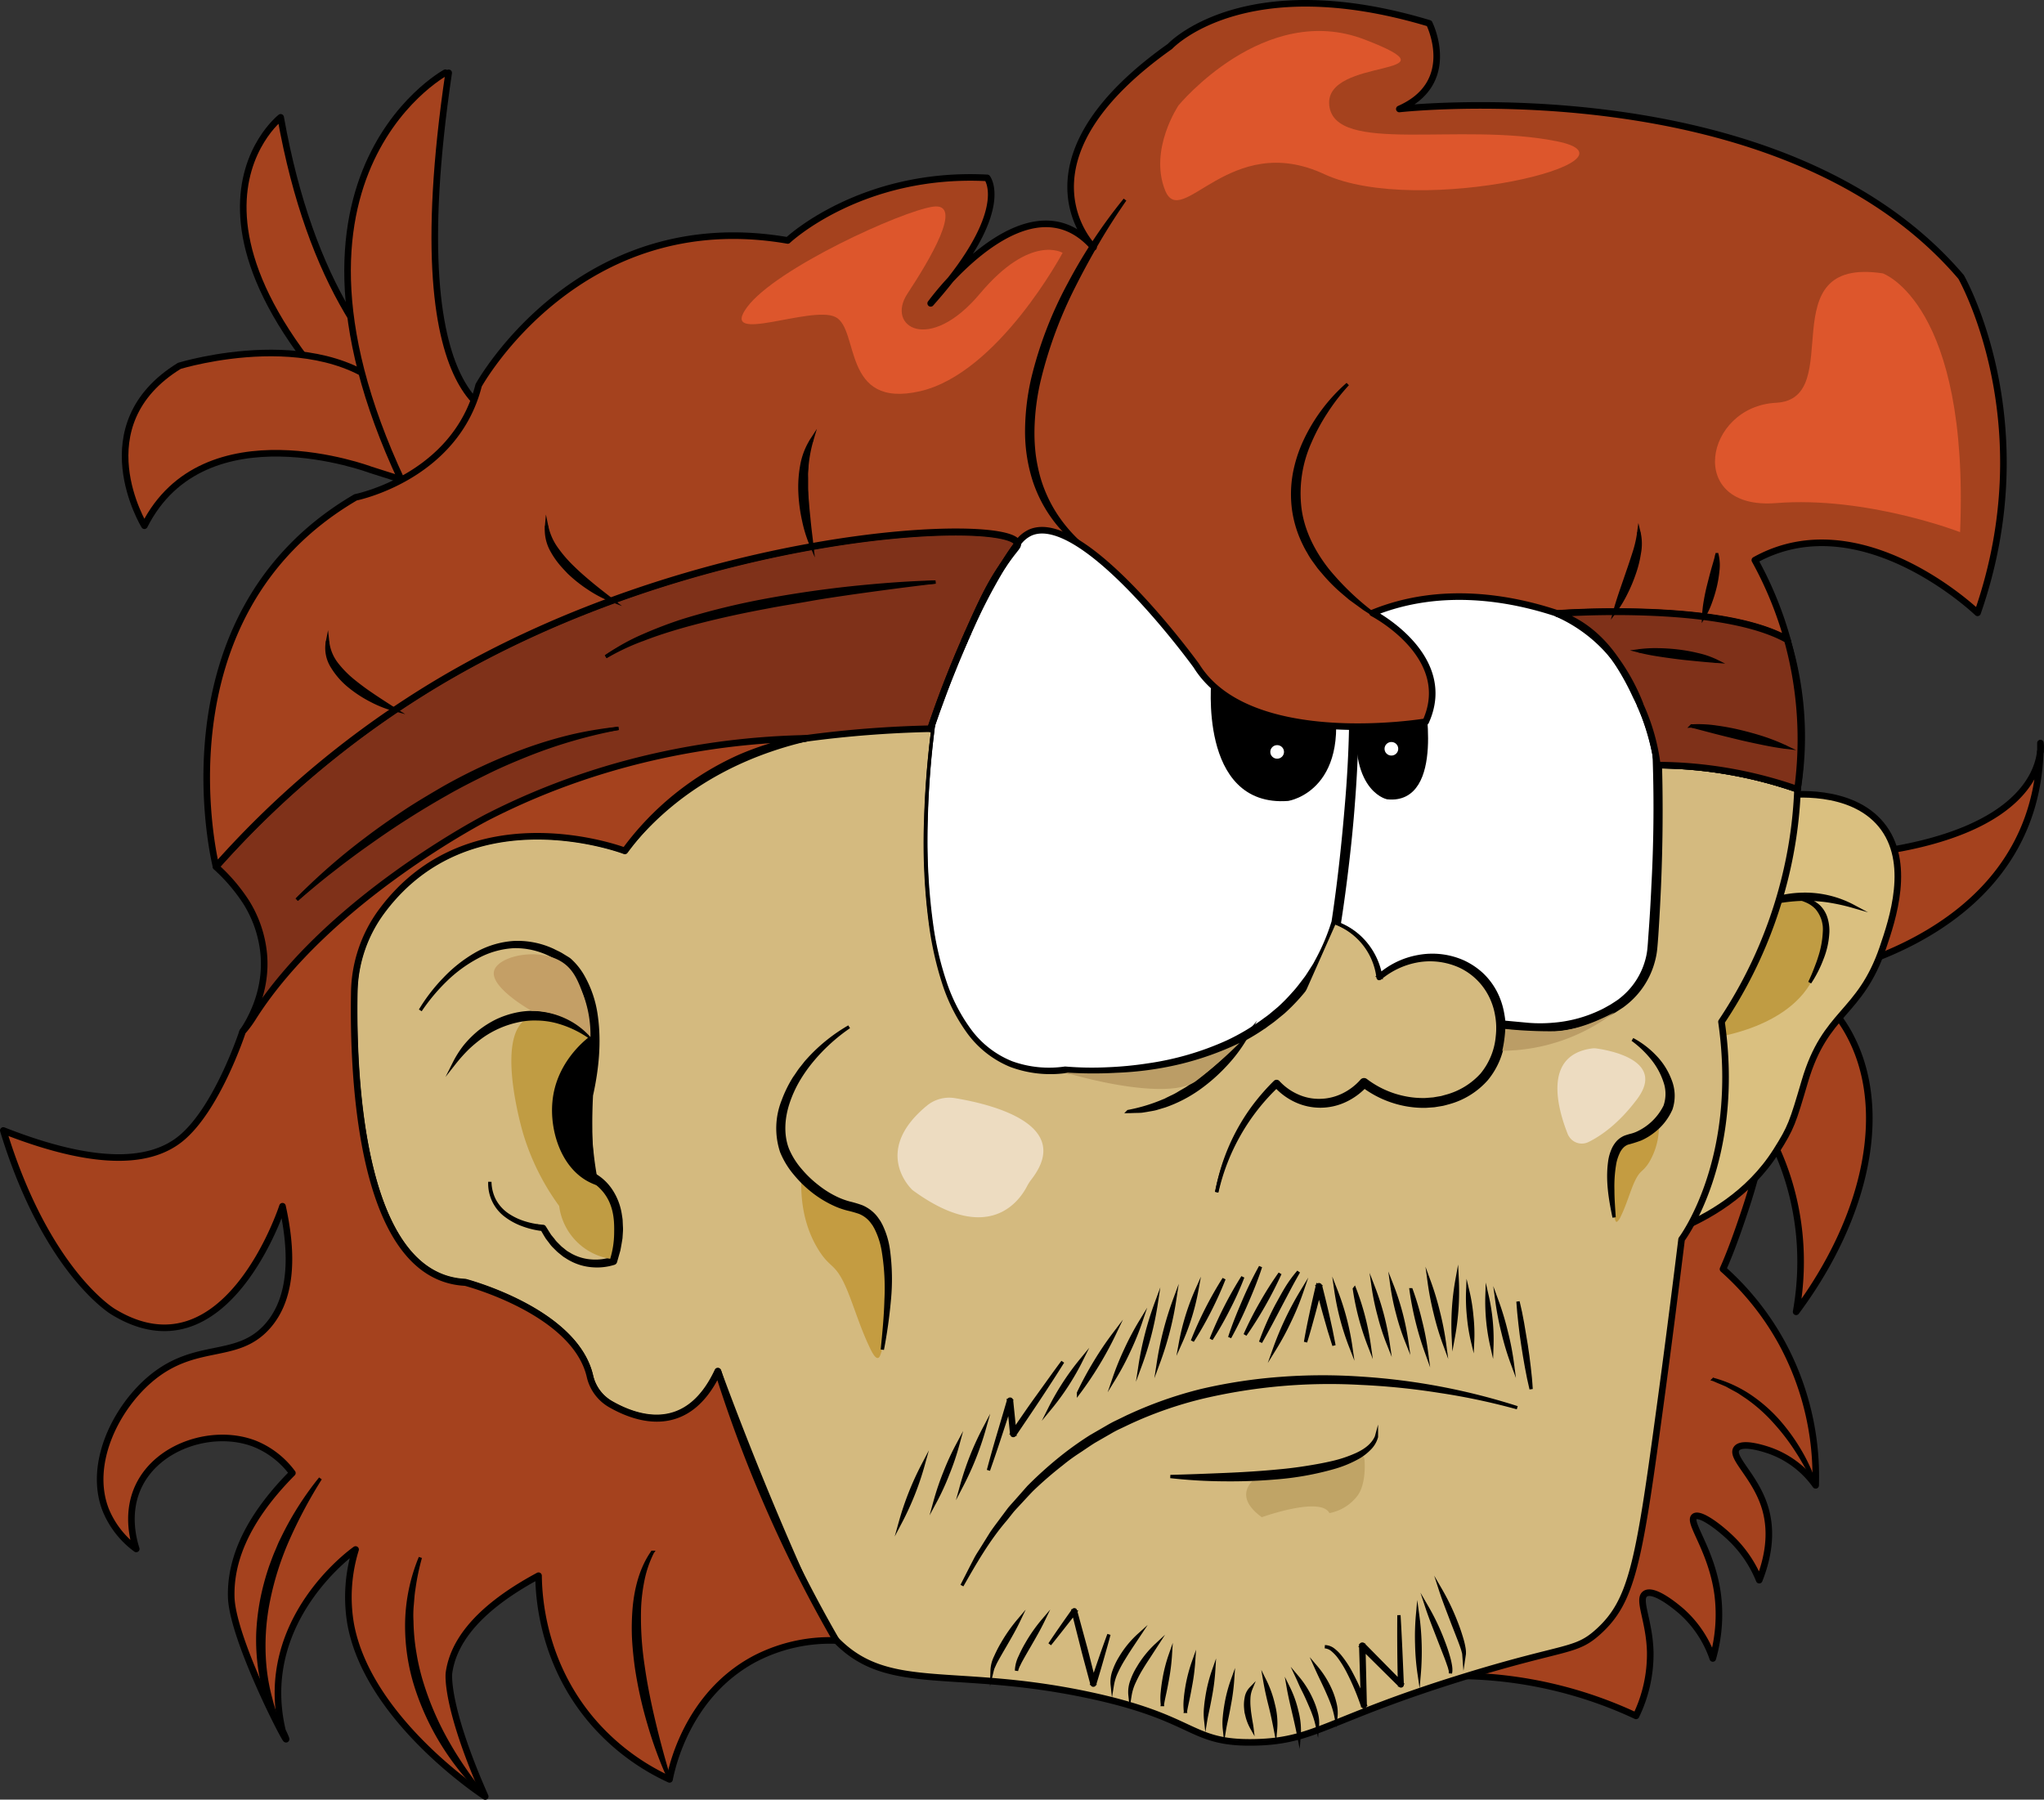 <svg id="Calque_1" data-name="Calque 1" xmlns="http://www.w3.org/2000/svg" viewBox="0 0 620.52 546.44"><rect x="0" y="0" width="620.52" height="546.44" fill="#333333" stroke="none"/><defs><style>.cls-1,.cls-17{fill:#a5421e;}.cls-1,.cls-10,.cls-11,.cls-17,.cls-2,.cls-4,.cls-5,.cls-6,.cls-7,.cls-8,.cls-9{stroke:#000;}.cls-1,.cls-2,.cls-5,.cls-7,.cls-9{stroke-linecap:round;stroke-linejoin:round;stroke-width:2px;}.cls-2{fill:#dac080;}.cls-3{fill:#c09c43;}.cls-10,.cls-11,.cls-17,.cls-4,.cls-6,.cls-8{stroke-miterlimit:10;}.cls-5,.cls-8{fill:#d4ba7f;}.cls-6{fill:#fff;}.cls-11,.cls-9{fill:#7f3119;}.cls-10{fill:none;}.cls-12{fill:#eddcc1;}.cls-13{fill:#bb9d66;}.cls-14{fill:#c49c41;}.cls-15{fill:#dd562c;}.cls-16{fill:#c49f66;}.cls-18{fill:#c0a466;}</style></defs><title>capesteon_tete</title><path class="cls-1" d="M96,35.62s-47.41,37,51.49,117l29.26-15S114.18,137.62,96,35.62Z" transform="translate(-10.8 0.01)"/><path class="cls-1" d="M123.26,142.62s-50.45-19-68.62,17c0,0-18.66-30.52,10.6-48.54,0,0,45.41-14,66.6,11l21.19,30Z" transform="translate(-10.8 0.01)"/><path class="cls-1" d="M146,22.07s-62.56,34-6.05,138.1l26.24-33s-35.32,4-19.18-105.07" transform="translate(-10.8 0.01)"/><path class="cls-1" d="M630.19,228.25c-.87,7.9-9.16,31.13-76.11,32.47a137.67,137.67,0,0,1-20.59,49.55q-25.23,70.89-54.82,144.47-11.07,27.45-22.34,54.14A128.74,128.74,0,0,1,507.47,521a43,43,0,0,0,4.31-19.47c-.25-9.53-3.93-15.94-1.53-17.59,2.76-1.9,10.28,4.68,11,5.29a33.74,33.74,0,0,1,9.52,14.33,48.62,48.62,0,0,0,1.49-19.42c-1.8-13.52-9.17-22-7.09-23.64,1.76-1.4,8.34,3.73,11.94,7.41a36.63,36.63,0,0,1,7.76,11.88c2.37-6,4.21-13.93,1.76-22-2.9-9.56-10.55-15.24-8.65-17.92,1.56-2.19,8-.11,9.71.45A29,29,0,0,1,562,451a85.14,85.14,0,0,0-10.41-43.52,84,84,0,0,0-17.72-22.14c2.26-5.06,4.32-10.83,6.44-17.14,3.15-9.38,6.18-20.39,5.67-26.89,0,0,16.15,23,10.09,57,22-29.58,28.78-63,15.27-85.83a50,50,0,0,0-14.26-15.24S628.17,288,630.19,228.25Z" transform="translate(-10.8 0.01)"/><path class="cls-2" d="M551.83,241.52c2.72-.34,20.84-2.34,30.06,8.85,9.37,11.37,3.39,28.93.51,37.4-7,20.46-17.4,19.2-23.68,40.52-3.73,12.64-4.14,14-8.65,21.16-8.32,13.2-21,20.24-30.63,24.14-7.21-12.29-9.21-22.63-9.82-29.22-.77-8.24-.61-23.77,28.53-78.3C543.77,255.55,548.62,247.05,551.83,241.52Z" transform="translate(-10.8 0.01)"/><path class="cls-3" d="M529.86,315.24s26.57-2.86,32.52-21-2.19-23.44-12.44-20.52S517.4,276.94,529.86,315.24Z" transform="translate(-10.8 0.01)"/><path class="cls-4" d="M542.22,276.05a29.4,29.4,0,0,1,7.44-3.27,33,33,0,0,1,8.08-1.24,31.18,31.18,0,0,1,15.75,3.68,61.11,61.11,0,0,0-7.81-1.72,47.3,47.3,0,0,0-7.89-.46A50.48,50.48,0,0,0,542.22,276.05Z" transform="translate(-10.8 0.01)"/><path class="cls-4" d="M560.21,298.33c.58-1.24,1.14-2.48,1.62-3.75s1-2.53,1.38-3.82a28.8,28.8,0,0,0,1.46-7.86,10,10,0,0,0-2.37-7.23,9.24,9.24,0,0,0-3.25-2.19,18.58,18.58,0,0,0-3.87-1.17,11.84,11.84,0,0,1,7.67,2.82,8.47,8.47,0,0,1,2.24,3.6,12.94,12.94,0,0,1,.58,4.19,24.67,24.67,0,0,1-1.74,8.09A36.53,36.53,0,0,1,560.21,298.33Z" transform="translate(-10.8 0.01)"/><path class="cls-1" d="M630.24,225.62v2.61A11.39,11.39,0,0,0,630.24,225.62Z" transform="translate(-10.8 0.01)"/><path class="cls-5" d="M556.49,239.62a131,131,0,0,0-42.56-7.32,62.07,62.07,0,0,0-6.6-21.12c-2-3.78-8.14-19.65-23.8-24.85-13.45-4.48-34.95-8.75-56.07-.12,0,0,25.22,13,16.14,33,0,0-53.48,9-69.62-17,0,0-34.35-47.54-50.45-40.39a9.57,9.57,0,0,0-3.82,3.26c-12.12,16.11-22.38,44.31-26.46,56.14,0,0-58.53-7-92.83,37,0,0-47-18-73.94,18.5a42.44,42.44,0,0,0-8.2,24.39c-.46,25.4,1.76,86.59,33.72,88.18,0,0,33.17,8.65,37.81,28.38a13.2,13.2,0,0,0,6.17,8.52c8.19,4.74,23.48,9.89,32.73-9.89,9.44,25.56,18.14,46.15,24.65,60.85,6.85,15.43,8.44,18,11.24,20.83,15.81,16.27,35.28,8,76.11,16.57,33.76,7.07,30.81,14.88,50.93,14.49,18.71-.36,22-7.12,64.61-20.18,30.23-9.25,32.9-7.18,39.83-13.48,10-9.09,12.2-20.48,18.28-65.42,2-14.52,4.35-32.66,6.94-53.66,0,0,18.17-24,12.11-66.05A137.59,137.59,0,0,0,554,260.68,131.87,131.87,0,0,0,556.49,239.62Z" transform="translate(-10.8 0.01)"/><path class="cls-4" d="M471.4,427.43a200.16,200.16,0,0,0-23.61-5,214.62,214.62,0,0,0-24-2.43,168.16,168.16,0,0,0-47.7,4.15,119.59,119.59,0,0,0-22.6,7.87l-2.7,1.29c-.91.41-1.79.87-2.66,1.37l-5.21,3c-1.69,1.06-3.32,2.22-5,3.31a55.86,55.86,0,0,0-4.82,3.55,116.6,116.6,0,0,0-9.06,7.85c-1.39,1.44-2.73,2.93-4.1,4.39-.67.74-1.38,1.45-2,2.22l-1.87,2.36c-5.24,6.07-9.26,13.07-13.24,20.07l2.75-5.39,1.39-2.69c.46-.89,1-1.72,1.56-2.59l3.2-5.14c1.12-1.68,2.38-3.27,3.56-4.9l1.82-2.43c.63-.8,1.33-1.53,2-2.29,1.34-1.51,2.67-3.05,4-4.53a118.11,118.11,0,0,1,9-8.18,99.89,99.89,0,0,1,9.86-7.12l5.27-3.05c.88-.51,1.78-1,2.7-1.42l2.73-1.33a121.47,121.47,0,0,1,22.9-8.16,155.61,155.61,0,0,1,24-3.65,169.2,169.2,0,0,1,24.25-.09A196.14,196.14,0,0,1,471.4,427.43Z" transform="translate(-10.8 0.01)"/><path class="cls-6" d="M423,193.69s-22.2,103.07-1,113.08l51.46,5c4.4.48,17.48,1.31,29.26-7l.14-.09a23.53,23.53,0,0,0,9.67-17.44c2.15-28.84,6.8-121.62-23-132.62C489.56,154.62,433.05,139.62,423,193.69Z" transform="translate(-10.8 0.01)"/><path class="cls-4" d="M423,193.69c-2,9.51-3.65,19.07-5.14,28.66s-2.75,19.21-3.64,28.88a224.63,224.63,0,0,0-1,29,79.19,79.19,0,0,0,1.78,14.39,30.87,30.87,0,0,0,2.41,6.73,11,11,0,0,0,4.72,4.94l-.18-.05L452.26,309l15.14,1.37,7.54.7a45.2,45.2,0,0,0,7.45-.05,40.79,40.79,0,0,0,14.28-3.81c1.13-.5,2.19-1.15,3.27-1.74l1.55-1,.77-.51.71-.56a22.73,22.73,0,0,0,7.84-12,19.74,19.74,0,0,0,.63-3.58c.12-1.21.19-2.51.28-3.76q.57-7.56.91-15.14a439,439,0,0,0-.91-60.58,156,156,0,0,0-5.41-29.7,59.23,59.23,0,0,0-6-13.78,30.51,30.51,0,0,0-4.66-5.84,19.76,19.76,0,0,0-6.24-4h0a75,75,0,0,0-21.74-1.87,52.85,52.85,0,0,0-21.05,5.49,43.89,43.89,0,0,0-9,6.22,47.32,47.32,0,0,0-7,8.4A59.73,59.73,0,0,0,423,193.69Zm0,0a60,60,0,0,1,7.61-20.5,47.72,47.72,0,0,1,7-8.46,43.59,43.59,0,0,1,9-6.3,54.16,54.16,0,0,1,21.14-5.7,75.51,75.51,0,0,1,21.93,1.61h0a20,20,0,0,1,6.54,4,29.89,29.89,0,0,1,4.87,5.94,59.92,59.92,0,0,1,6.26,13.93,156,156,0,0,1,5.85,29.89c1.13,10.1,1.64,20.25,1.79,30.4s0,20.29-.43,30.43q-.33,7.61-.83,15.19c-.1,1.28-.18,2.5-.31,3.82a22.26,22.26,0,0,1-.71,3.88,24.46,24.46,0,0,1-8.57,13l-.79.61-.81.53-1.63,1.06c-1.14.62-2.25,1.29-3.44,1.81a42.39,42.39,0,0,1-14.94,3.92,47.5,47.5,0,0,1-7.73,0l-7.57-.75-15.07-1.58-30.22-3.14h0a.3.3,0,0,1-.16-.05,12,12,0,0,1-5.12-5.46,30.49,30.49,0,0,1-2.4-7,79.64,79.64,0,0,1-1.64-14.52,228.07,228.07,0,0,1,1.32-29.1c.94-9.67,2.26-19.29,3.79-28.88S421,203.19,423,193.69Z" transform="translate(-10.8 0.01)"/><path class="cls-6" d="M294.8,215.71s-19.17,116.08,39.36,109.07c0,0,66.09,7.51,82.24-44.53,0,0,16.14-99.07-7.07-123.08S305.4,105.13,294.8,215.71Z" transform="translate(-10.8 0.01)"/><path class="cls-4" d="M294.8,215.71a275.91,275.91,0,0,0-2.83,33.1A188.36,188.36,0,0,0,293.78,282a95.9,95.9,0,0,0,3.86,16.11,52.28,52.28,0,0,0,7.5,14.66,29.27,29.27,0,0,0,12.8,9.94,33.51,33.51,0,0,0,16.16,1.62h.11a98,98,0,0,0,12.59.23,110.09,110.09,0,0,0,12.55-1.2,88.62,88.62,0,0,0,24.06-7A65.45,65.45,0,0,0,394.2,310c.83-.63,1.71-1.2,2.5-1.88l2.39-2a54.84,54.84,0,0,0,4.4-4.49c1.43-1.52,2.63-3.22,3.9-4.87.59-.85,1.13-1.74,1.7-2.61.27-.44.56-.87.83-1.32l.74-1.38A63.56,63.56,0,0,0,415.49,280v.13c1.86-12.18,3.16-24.48,4.17-36.77a356.86,356.86,0,0,0,1.2-37c-.16-6.16-.54-12.31-1.31-18.41A93.26,93.26,0,0,0,415.7,170a40.82,40.82,0,0,0-3.77-8.26,23.63,23.63,0,0,0-2.67-3.62c-.47-.57-1.06-1.08-1.59-1.62a20.54,20.54,0,0,0-1.67-1.56,76.72,76.72,0,0,0-15.2-10.3c-10.92-5.56-23.08-9.07-35.39-9a53.47,53.47,0,0,0-18.06,3.2,50.1,50.1,0,0,0-15.74,9.44A64.51,64.51,0,0,0,310,162.62l-2.28,4c-.74,1.35-1.32,2.79-2,4.18-1.39,2.76-2.34,5.71-3.46,8.59l-.4,1.08-.33,1.11-.67,2.22-1.32,4.44c-.68,3-1.45,6-2.07,9s-1.1,6.08-1.55,9.14Zm0,0,1.09-9.22c.44-3.05,1-6.09,1.52-9.14s1.35-6,2-9.06l1.3-4.45.66-2.22.33-1.12.4-1.09a86.37,86.37,0,0,1,3.43-8.62c.66-1.39,1.24-2.83,2-4.2l2.27-4a65.91,65.91,0,0,1,11.58-14.45,50.36,50.36,0,0,1,15.77-9.71A54.4,54.4,0,0,1,355.39,135c12.47-.22,24.8,3.18,35.93,8.7A78.07,78.07,0,0,1,406.9,154c.61.49,1.16,1.06,1.73,1.59a22.06,22.06,0,0,1,1.68,1.67,25.17,25.17,0,0,1,2.87,3.79,43.35,43.35,0,0,1,4,8.53,90.44,90.44,0,0,1,4.07,18.24c.8,6.17,1.21,12.37,1.4,18.58a359.93,359.93,0,0,1-1,37.16c-.45,6.18-1.07,12.34-1.79,18.5s-1.53,12.28-2.5,18.42h0v.11a64.09,64.09,0,0,1-5.07,11.8l-.76,1.42c-.28.45-.58.9-.87,1.35-.59.9-1.15,1.81-1.77,2.69a58.38,58.38,0,0,1-4,5,57.33,57.33,0,0,1-4.54,4.55l-2.53,2.06c-.82.69-1.72,1.27-2.58,1.92a65.11,65.11,0,0,1-11.12,6.36,90.65,90.65,0,0,1-24.58,6.91,112.5,112.5,0,0,1-12.7,1.07,98.5,98.5,0,0,1-12.74-.38h.12a34.41,34.41,0,0,1-16.58-1.86,30,30,0,0,1-13-10.32,52.93,52.93,0,0,1-7.41-14.89A101.54,101.54,0,0,1,293.49,282a186.88,186.88,0,0,1-1.67-33.18A280.45,280.45,0,0,1,294.8,215.71Z" transform="translate(-10.8 0.01)"/><path class="cls-7" d="M442.13,211.2s6.36,32.23-10.09,30.5c0,0-12-2.55-7.6-28.82C424.49,212.88,431.38,193.43,442.13,211.2Z" transform="translate(-10.8 0.01)"/><path class="cls-7" d="M379.57,206.19s-4,38,22.2,36c0,0,19.17-3,12.11-34C413.88,208.19,396.72,185.18,379.57,206.19Z" transform="translate(-10.8 0.01)"/><path class="cls-1" d="M342.34,74.62c.28.31.44.47.44.47Z" transform="translate(-10.8 0.01)"/><path class="cls-1" d="M299.38,84.92a89.77,89.77,0,0,0-6.05,7.16C295.61,89.55,297.61,87.17,299.38,84.92Z" transform="translate(-10.8 0.01)"/><path class="cls-8" d="M416.4,280.25a20.44,20.44,0,0,1,7.09,4.48,21,21,0,0,1,6,11.94c8.34-7.25,20.31-7.85,28.47-1.91,10,7.29,10.54,21.73,4.77,30.34-7.13,10.63-24.73,13.72-37.89,3.63-.61.71-5.78,6.6-14.14,6.24a18,18,0,0,1-12.43-6,62.78,62.78,0,0,0-18.14,33" transform="translate(-10.8 0.01)"/><path class="cls-4" d="M416.4,280.25a20.18,20.18,0,0,1,9,6.24,21.37,21.37,0,0,1,4.6,10.13l-.73-.26a24.5,24.5,0,0,1,12.16-5.91A23.14,23.14,0,0,1,454.9,292a21.8,21.8,0,0,1,5.76,3.82,20.75,20.75,0,0,1,4.17,5.54A22.4,22.4,0,0,1,467,308a23.48,23.48,0,0,1,.27,6.9,23,23,0,0,1-5.15,12.72,23.64,23.64,0,0,1-11.68,7.22c-.56.15-1.11.31-1.68.44l-1.7.28-.86.14-.86.06-1.72.12a29.84,29.84,0,0,1-6.86-.66,30.87,30.87,0,0,1-12.39-5.72l1.22-.13a20,20,0,0,1-6.27,4.71,17.69,17.69,0,0,1-15.26.06,19.14,19.14,0,0,1-6.21-4.68h.94a64,64,0,0,0-18.59,32.52,61.8,61.8,0,0,1,11.34-26.2,66.31,66.31,0,0,1,6.35-7.25.67.67,0,0,1,.91,0h0a17.6,17.6,0,0,0,5.84,4.2,15.79,15.79,0,0,0,7,1.41,16.41,16.41,0,0,0,6.91-1.69,18,18,0,0,0,5.66-4.32h0a.91.91,0,0,1,1.22-.13,28.79,28.79,0,0,0,11.69,5.31,27.66,27.66,0,0,0,6.42.58l1.61-.13.8-.06.79-.14,1.59-.27c.52-.12,1-.28,1.55-.42a22.41,22.41,0,0,0,10.76-6.58,21.08,21.08,0,0,0,4.74-11.62,21.88,21.88,0,0,0-.2-6.41,20.72,20.72,0,0,0-2-6.07,19.65,19.65,0,0,0-9-8.77,22,22,0,0,0-12.64-1.77A24.27,24.27,0,0,0,429.82,297h0a.41.41,0,0,1-.58,0h0a.43.43,0,0,1-.09-.22,20.31,20.31,0,0,0-12.74-16.48Z" transform="translate(-10.8 0.01)"/><path class="cls-4" d="M138.4,306.77a53.23,53.23,0,0,1,7.32-9.52,42.54,42.54,0,0,1,9.45-7.5,26.68,26.68,0,0,1,11.6-3.55,25.49,25.49,0,0,1,12,2.39c.9.48,1.86.86,2.72,1.42l1.31.8c.24.14.47.29.69.44a5.25,5.25,0,0,1,.62.53,19.81,19.81,0,0,1,3.8,4.93,33.06,33.06,0,0,1,3.86,11.63c1.16,8.1.32,16.3-1.42,24.17v-.16c-.12,2.06-.18,4.15-.22,6.22s0,4.16,0,6.23a78.31,78.31,0,0,0,1.15,12.32l-.54-.66a15.06,15.06,0,0,1,5.6,5.12,18.22,18.22,0,0,1,2.71,7c.09.61.2,1.22.27,1.84l.08,1.85a11.43,11.43,0,0,1,0,1.85l-.12,1.83c-.19,1.21-.4,2.42-.63,3.61l-1,3.52h0a.68.68,0,0,1-.45.48,17.14,17.14,0,0,1-6.64.72,16.16,16.16,0,0,1-6.37-1.85,13.57,13.57,0,0,1-1.42-.84c-.24-.15-.48-.29-.7-.44l-.65-.52c-.42-.36-.87-.68-1.26-1.06L179,378.43a9,9,0,0,1-1.05-1.26l-1-1.3c-.59-.92-1.12-1.87-1.67-2.8l.38.24a25,25,0,0,1-5.85-1.34,19.59,19.59,0,0,1-5.3-2.78,12.12,12.12,0,0,1-5-10.35,12.76,12.76,0,0,0,1.41,5.65,12.48,12.48,0,0,0,3.85,4.29,19.35,19.35,0,0,0,5.22,2.51,25.1,25.1,0,0,0,5.69,1.09.47.47,0,0,1,.36.21h0c.58.88,1.11,1.79,1.69,2.66l1,1.22a8,8,0,0,0,1,1.18l1.1,1.1c.37.35.81.64,1.21,1l.61.48c.21.14.44.26.66.4.45.24.87.55,1.34.75a15.14,15.14,0,0,0,5.9,1.54,15.66,15.66,0,0,0,6-.77l-.46.49.84-3.41c.19-1.15.37-2.31.52-3.46l.1-1.73a10,10,0,0,0,0-1.73l-.08-1.73-.27-1.69a16.58,16.58,0,0,0-2.49-6.27,10.85,10.85,0,0,0-1-1.34,11.06,11.06,0,0,0-1.16-1.21,12.08,12.08,0,0,0-2.66-1.88h0a.93.93,0,0,1-.5-.64,78.7,78.7,0,0,1-1.27-12.63c-.12-4.22-.09-8.42.18-12.64v-.15c1.77-7.7,2.63-15.69,1.57-23.46a31.66,31.66,0,0,0-3.54-11.05A20,20,0,0,0,182.9,293c-.16-.16-.33-.31-.51-.46a4.24,4.24,0,0,0-.56-.38l-1.24-.79c-.8-.55-1.71-.93-2.56-1.41a24,24,0,0,0-11.2-2.57,26.24,26.24,0,0,0-11.21,3.19,42,42,0,0,0-9.54,7A57.93,57.93,0,0,0,138.4,306.77Z" transform="translate(-10.8 0.01)"/><path class="cls-9" d="M143.74,207.34A287.17,287.17,0,0,0,76.38,263.2a53.94,53.94,0,0,1,9.11,10.66,36,36,0,0,1,5.36,15.57c1.15,11.76-4.31,20.76-6.4,23.85a224.92,224.92,0,0,1,46-44.3c47.13-33.78,96.77-41,125.08-44.8a335.79,335.79,0,0,1,37.75-2.92h0c3.56-10.61,7.14-19.45,10.16-26.35l.24-.54c.1-.21.2-.45.29-.66l.13-.28.49-1.12c4.17-9.37,6.63-14.69,10.65-20.55,1.47-2.36,3-4.59,4.5-6.63C317.41,156.84,222.79,160.22,143.74,207.34Z" transform="translate(-10.8 0.01)"/><path class="cls-10" d="M84.49,313.23a29.94,29.94,0,0,0,3-4.08Z" transform="translate(-10.8 0.01)"/><path class="cls-10" d="M342.34,74.62c.28.31.44.47.44.47Z" transform="translate(-10.8 0.01)"/><path class="cls-10" d="M299.38,84.92a89.77,89.77,0,0,0-6.05,7.16C295.61,89.55,297.61,87.17,299.38,84.92Z" transform="translate(-10.8 0.01)"/><path class="cls-1" d="M315.25,171.7c-4,5.86-6.48,11.18-10.65,20.55A180.86,180.86,0,0,1,315.25,171.7Z" transform="translate(-10.8 0.01)"/><polygon class="cls-1" points="282.5 221.23 282.5 221.23 282.5 221.23 282.5 221.23"/><path class="cls-1" d="M303.69,194.31l.42-.94-.11.25C303.89,193.86,303.79,194.1,303.69,194.31Z" transform="translate(-10.8 0.01)"/><path class="cls-1" d="M303.49,194.85c-3,6.9-6.6,15.74-10.16,26.35C295.32,215.31,298.89,205.35,303.49,194.85Z" transform="translate(-10.8 0.01)"/><path class="cls-1" d="M87.49,309.15l-.06.09a31.63,31.63,0,0,1-2.09,2.92c-.35.45-.9,1.07-.9,1.07s-7.75,23.74-19,32.67c-7.95,6.29-22.95,9.43-53.64-2.65,13.12,43,33.3,55,33.3,55,34.31,21,51.46-32,51.46-32,2.77,12.54,3.69,27.33-4.7,36.6C82.42,413.29,70,407,56.12,419c-10.39,9-18.5,25.62-13.29,39.31a27.68,27.68,0,0,0,9.33,12c-1-3.14-3.06-11.18.75-19.13,6-12.47,23-17.58,35.25-12.79a26.6,26.6,0,0,1,11.4,8.87C84.22,462.73,80.72,475.47,81,485c.48,14.48,21.65,53.48,15.55,40.48h0c-8.07-34,22.2-55,22.2-55A48.8,48.8,0,0,0,117.24,493c5.3,29.48,40.86,52.48,40.86,52.48h0c-12.38-28-11-37.52-11-37.52,1.08-7.74,6.5-18.4,27.19-29.52.08,6.51,1.2,25.65,15.34,43a68.6,68.6,0,0,0,24.43,18.84c.65-3.36,5.37-25.93,26.24-36.79a49.58,49.58,0,0,1,24.38-5.37h0q-5.71-9.87-11.24-20.83a410.25,410.25,0,0,1-24.65-60.85c-9.25,19.78-24.54,14.63-32.73,9.89a13.2,13.2,0,0,1-6.17-8.52c-4.64-19.73-37.81-28.38-37.81-28.38-32-1.59-34.18-62.78-33.72-88.18a42.44,42.44,0,0,1,8.2-24.39c26.91-36.52,73.94-18.5,73.94-18.5a87.61,87.61,0,0,1,35-28.29,85.12,85.12,0,0,1,20-5.89c-20.94.42-57.94,4-96.88,24C158.66,248.16,110.18,273.12,87.49,309.15Z" transform="translate(-10.8 0.01)"/><path class="cls-1" d="M606.15,84.08c-54.49-64-170.54-51-170.54-51,18.16-8,9.08-26,9.08-26-56.51-17-78.71,7-78.71,7C320.41,46.36,339.14,71,342.34,74.62l.44.47s-.16-.16-.44-.47c-14.47-15.77-33.42.1-43,10.32q-2.65,3.38-6,7.16a89.15,89.15,0,0,1,6-7.16C317.16,62.31,310.49,54,310.49,54c-38.35-2-60.55,19-60.55,19-63.57-11-93.84,44-93.84,44-7.07,28-37.34,34-37.34,34C57.21,187,76.38,263.1,76.38,263.1a287.17,287.17,0,0,1,67.36-55.86c79-47.12,173.67-50.5,176-42.27a9.57,9.57,0,0,1,3.82-3.26c16.1-7.09,50.44,40.42,50.44,40.42,16.14,26,69.62,17,69.62,17,9.08-20-16.14-33-16.14-33,21.12-8.63,42.62-4.36,56.07.12,0,0,49.09-3.72,69.85,7.89.05.16.09.33.14.5a112.37,112.37,0,0,0-10-24.57c32.29-18,67.61,16,67.61,16C631.37,128.11,606.15,84.08,606.15,84.08Z" transform="translate(-10.8 0.01)"/><path class="cls-1" d="M501.28,200.25a78.68,78.68,0,0,1,6.09,10.91c.49,1,.94,1.88,1.37,2.81v-.11A61.48,61.48,0,0,0,501.28,200.25Z" transform="translate(-10.8 0.01)"/><polygon class="cls-9" points="282.5 221.23 282.5 221.22 282.5 221.23 282.5 221.23"/><path class="cls-9" d="M303.69,194.31l-.24.54A3.28,3.28,0,0,1,303.69,194.31Z" transform="translate(-10.8 0.01)"/><path class="cls-9" d="M304.6,192.25l-.49,1.12Z" transform="translate(-10.8 0.01)"/><path class="cls-9" d="M316.06,170.55c3.12-4.39,3.91-4.69,3.69-5.48-1.53,2-3,4.27-4.5,6.63C315.49,171.32,315.78,170.93,316.06,170.55Z" transform="translate(-10.8 0.01)"/><path class="cls-9" d="M483.57,186.31a46,46,0,0,1,13.52,9.18,42.09,42.09,0,0,1,4.19,4.76C497.49,194.87,491.91,189.08,483.57,186.31Z" transform="translate(-10.8 0.01)"/><path class="cls-9" d="M514,232.28a133.06,133.06,0,0,1,42.49,7.34,131,131,0,0,0-42.56-7.32Z" transform="translate(-10.8 0.01)"/><path class="cls-9" d="M514,232.28A62.16,62.16,0,0,0,508.77,214,75.32,75.32,0,0,1,514,232.28Z" transform="translate(-10.8 0.01)"/><path class="cls-9" d="M556.49,239.62a100.33,100.33,0,0,0-3-44.9c.08.28.16.54.24.83A112.93,112.93,0,0,1,556.49,239.62Z" transform="translate(-10.8 0.01)"/><path class="cls-9" d="M483.57,186.31c8.34,2.77,14,8.56,17.71,13.94a61.33,61.33,0,0,1,7.42,13.61V214a62.16,62.16,0,0,1,5.23,18.31,130.68,130.68,0,0,1,42.56,7.34,112.92,112.92,0,0,0-2.73-44.07c-.08-.29-.16-.55-.24-.83s-.09-.34-.14-.5C532.66,182.62,483.57,186.31,483.57,186.31Z" transform="translate(-10.8 0.01)"/><path class="cls-11" d="M508.26,197.62s15.77.88,23.75,3.22" transform="translate(-10.8 0.01)"/><path class="cls-4" d="M508.26,197.62a38.35,38.35,0,0,1,6.06-.32,57.21,57.21,0,0,1,6,.41,50.15,50.15,0,0,1,5.95,1.08,25.72,25.72,0,0,1,5.72,2q-3-.22-6-.52c-2-.2-4-.38-5.93-.63s-3.94-.52-5.91-.84A59,59,0,0,1,508.26,197.62Z" transform="translate(-10.8 0.01)"/><path class="cls-11" d="M553.11,226.9s-18.73-5.58-28.79-6.46" transform="translate(-10.8 0.01)"/><path class="cls-4" d="M553.11,226.9c-2.48-.3-4.9-.74-7.31-1.24s-4.8-1-7.19-1.58-4.76-1.16-7.14-1.77l-7.15-1.88a37.14,37.14,0,0,1,7.45.34,72.15,72.15,0,0,1,7.3,1.36c2.4.58,4.78,1.23,7.13,2A58.92,58.92,0,0,1,553.11,226.9Z" transform="translate(-10.8 0.01)"/><path class="cls-12" d="M322.65,360.06c-2,3.94-11.25,18.59-34.83,1.29,0,0-12.68-11.52,4.31-25.59a10.67,10.67,0,0,1,8.5-2.34c10.78,1.77,36.23,7.84,23.37,24.58A14.6,14.6,0,0,0,322.65,360.06Z" transform="translate(-10.8 0.01)"/><path class="cls-13" d="M482.76,313.11c6.62-.2,13.66-3.36,18.22-5.79a56.69,56.69,0,0,1-34.12,11.73c.23-1,.45-2.14.61-3.35s.26-2.26.31-3.28c1.67.18,4,.39,6.91.53C478.32,313.14,481.49,313.14,482.76,313.11Z" transform="translate(-10.8 0.01)"/><path class="cls-12" d="M486.77,344.43c-3.09-7.75-7.69-24.06,7.32-26.09a4.72,4.72,0,0,1,1.3,0c3.67.5,21.23,3.55,12.45,15.32-5.51,7.4-10.94,11.17-14.62,13a4.58,4.58,0,0,1-6.22-1.8v0A1.39,1.39,0,0,1,486.77,344.43Z" transform="translate(-10.8 0.01)"/><path class="cls-14" d="M272.19,367.09c6.53,1.94,8,16.63,8.18,18.56s0,5.26-.29,12.22c0,0-.13,2.95-.86,8-.79,5.43-1.35,6.39-1.92,6.46-.78.11-1.59-1.47-2-2.22-3.75-7.47-5.84-15.75-8.57-21.12s-4.14-4.2-7.43-9.46c-4.31-6.93-5.55-14.77-5.22-22.39a26.32,26.32,0,0,0,11.73,8.29C269.25,366.54,269.79,366.43,272.19,367.09Z" transform="translate(-10.8 0.01)"/><path class="cls-4" d="M268.57,311.77a55.33,55.33,0,0,0-11.15,10.13,45.65,45.65,0,0,0-4.31,6.1,36.39,36.39,0,0,0-3.06,6.76c-1.55,4.65-1.92,9.79-.18,14.26a23.33,23.33,0,0,0,3.83,6.15,33.71,33.71,0,0,0,5.31,5.1,29.66,29.66,0,0,0,6.25,3.82,23.28,23.28,0,0,0,3.43,1.21,34.25,34.25,0,0,1,3.74,1.12,11.24,11.24,0,0,1,3.43,2.3,10.41,10.41,0,0,1,1.3,1.58c.19.28.4.55.57.84l.48.88a24.54,24.54,0,0,1,2.27,7.48,65.72,65.72,0,0,1,.29,15.29q-.69,7.59-2.11,15c.5-5,1-10.07,1.13-15.11a69.73,69.73,0,0,0-.85-15,23.91,23.91,0,0,0-2.28-6.93l-.44-.77c-.15-.26-.34-.48-.51-.72a8.77,8.77,0,0,0-4-3.17,35.72,35.72,0,0,0-3.54-1,23.24,23.24,0,0,1-3.71-1.28,32.38,32.38,0,0,1-6.69-4,35.32,35.32,0,0,1-5.58-5.42,25,25,0,0,1-4.09-6.71,22.49,22.49,0,0,1,.47-15.45,37.55,37.55,0,0,1,3.41-6.94c.75-1,1.4-2.15,2.23-3.13l1.19-1.51c.41-.49.85-.95,1.28-1.43A51.41,51.41,0,0,1,268.57,311.77Z" transform="translate(-10.8 0.01)"/><path class="cls-14" d="M504.41,346.07c-3.6,1.07-4.4,9.17-4.51,10.23a65.74,65.74,0,0,0,.16,6.73s.07,1.63.48,4.41c.43,3,.74,3.52,1,3.56s.88-.81,1.09-1.22c2.06-4.12,3.21-8.68,4.72-11.64s2.27-2.31,4.08-5.21a21.25,21.25,0,0,0,2.94-12.31,14.45,14.45,0,0,1-6.45,4.55C506,345.77,505.73,345.68,504.41,346.07Z" transform="translate(-10.8 0.01)"/><path class="cls-4" d="M506.4,315.62a27.06,27.06,0,0,1,6.71,5.08,20.9,20.9,0,0,1,4.63,7.19,12.58,12.58,0,0,1,.33,8.78,17.25,17.25,0,0,1-5.45,6.89,17.89,17.89,0,0,1-3.78,2.27,40.31,40.31,0,0,1-4,1.26,4.63,4.63,0,0,0-1.44.91,6.5,6.5,0,0,0-1.11,1.45,14.06,14.06,0,0,0-1.29,3.67,40.66,40.66,0,0,0-.59,8.17c0,2.77.23,5.55.4,8.34-1.13-5.45-2.11-11-1.34-16.78a13.37,13.37,0,0,1,1.25-4.24,8.59,8.59,0,0,1,1.35-1.93,6.66,6.66,0,0,1,2-1.37,19.52,19.52,0,0,1,2.1-.64A10.76,10.76,0,0,0,508,344a17.59,17.59,0,0,0,8.26-8.06,11.33,11.33,0,0,0,0-7.58,22,22,0,0,0-3.89-7.06A31.31,31.31,0,0,0,506.4,315.62Z" transform="translate(-10.8 0.01)"/><ellipse class="cls-6" cx="387.72" cy="228.31" rx="2.58" ry="2.56"/><ellipse class="cls-6" cx="422.4" cy="227.36" rx="2.58" ry="2.56"/><path class="cls-4" d="M389.66,313.93a45.22,45.22,0,0,1-6.59,9.13,52.66,52.66,0,0,1-8.49,7.5,41.36,41.36,0,0,1-10.11,5.2l-2.73.82c-.91.24-1.86.36-2.79.54l-1.4.22c-.46.06-.94.06-1.41.08-.95,0-1.88.06-2.82.07a51.5,51.5,0,0,0,10.59-3.19l.63-.25.61-.32,1.23-.6a18.72,18.72,0,0,0,2.42-1.29c.78-.47,1.59-.9,2.36-1.38l2.28-1.54A76.67,76.67,0,0,0,382,322,102.56,102.56,0,0,0,389.66,313.93Z" transform="translate(-10.8 0.01)"/><path class="cls-13" d="M334,325.62c18.52,5.35,34.31,6.71,39.78,2.69.44-.32,4.25-3.21,8.9-7.43,1.91-1.73,3.42-3.21,4.42-4.19A91.9,91.9,0,0,1,369,323.12a99.08,99.08,0,0,1-19.24,2.61A124.18,124.18,0,0,1,334,325.62Z" transform="translate(-10.8 0.01)"/><path class="cls-15" d="M333.39,76.76s-9.72-5.93-25.12,12.42-28.58,10-22,0S303.62,61.34,294,62.75s-47.72,18.76-56.41,30.52,19.55-.75,26.87,3,1.83,27.94,25.61,22.52S333.39,76.76,333.39,76.76Z" transform="translate(-10.8 0.01)"/><path class="cls-15" d="M368.57,32S394.64.27,425.09,12s-12.41,5-10.75,20,39.39,5,68.9,10.85-41.75,23.35-70.46,10-43.36,17.31-48.29,4.9S368.57,32,368.57,32Z" transform="translate(-10.8 0.01)"/><path class="cls-15" d="M582.39,83s26.3,9.1,23.46,78.57c0,0-28.41-11-55.88-8.82s-21.78-29.33,0-30.46S547.57,77.72,582.39,83Z" transform="translate(-10.8 0.01)"/><path class="cls-3" d="M197.24,374.7a27.41,27.41,0,0,1-1.2,7.52,18.69,18.69,0,0,1-15.49-16.05,72.54,72.54,0,0,1-10.91-21.91c-.47-1.58-8.57-29.54,1.18-35,6.17-3.45,16.49,3.78,19.33,5.82L189,358a15.23,15.23,0,0,1,5,4.05C197.4,366.33,197.3,371.43,197.24,374.7Z" transform="translate(-10.8 0.01)"/><path class="cls-4" d="M190.15,315.08c-1.75,1.35-10.15,8.11-11.15,19.54-.76,8.2,2.27,18.79,10,23.36a16.83,16.83,0,0,0,2.92,1.36,111.12,111.12,0,0,1-.73-38.41q-.24-1.83-.6-3.81C190.43,316.43,190.3,315.73,190.15,315.08Z" transform="translate(-10.8 0.01)"/><path class="cls-4" d="M190.15,315.08a32.06,32.06,0,0,0-10.72-5,25.45,25.45,0,0,0-5.76-.72,23.23,23.23,0,0,0-5.76.57,29.91,29.91,0,0,0-10.64,4.62,41,41,0,0,0-4.56,3.76,48.75,48.75,0,0,0-4,4.49,30.44,30.44,0,0,1,3.29-5.18,31.45,31.45,0,0,1,4.36-4.35,30.14,30.14,0,0,1,5.25-3.31,27.18,27.18,0,0,1,5.9-2,23.94,23.94,0,0,1,12.37.62A24.4,24.4,0,0,1,190.15,315.08Z" transform="translate(-10.8 0.01)"/><path class="cls-16" d="M160.79,294.81c1.2-4.71,14.37-7.46,21.34-2.21,3.06,2.31,4.35,5.72,5.72,9.4a34.76,34.76,0,0,1,2.2,12.88,23.69,23.69,0,0,0-5.15-4.32,24.78,24.78,0,0,0-12.71-3.62C170.94,306.22,159.57,299.62,160.79,294.81Z" transform="translate(-10.8 0.01)"/><path class="cls-4" d="M419.93,116.62a61.9,61.9,0,0,0-6.49,8.38,59.59,59.59,0,0,0-5,9.27,38,38,0,0,0-3,20.3c.92,6.85,4.2,13.22,8.54,18.67a81,81,0,0,0,15.51,14.43c-1.52-.92-3-1.87-4.52-2.85l-4.33-3.15c-1.35-1.17-2.76-2.29-4.05-3.53a50.86,50.86,0,0,1-3.72-3.91c-.58-.69-1.18-1.36-1.74-2.07L409.56,170a21.2,21.2,0,0,1-1.44-2.31,26.22,26.22,0,0,1-1.3-2.39,34.26,34.26,0,0,1-3.27-10.4,35.26,35.26,0,0,1,.19-10.9,41.29,41.29,0,0,1,3.33-10.33A52.66,52.66,0,0,1,419.93,116.62Z" transform="translate(-10.8 0.01)"/><path class="cls-4" d="M352.32,60.62c-2.92,4.2-5.69,8.49-8.26,12.9s-5,8.87-7.29,13.43a131,131,0,0,0-10.52,28.5,71.56,71.56,0,0,0-1.9,15,55.63,55.63,0,0,0,.37,7.52,49.94,49.94,0,0,0,1.52,7.37A42,42,0,0,0,333,158.73a45.35,45.35,0,0,0,5.07,5.66,63.7,63.7,0,0,0,5.9,4.86,47.69,47.69,0,0,1-11.74-9.91,41.05,41.05,0,0,1-7.48-13.56,48.72,48.72,0,0,1-2.26-15.35,72.6,72.6,0,0,1,1.84-15.4,119,119,0,0,1,11.06-28.81A156.32,156.32,0,0,1,352.32,60.62Z" transform="translate(-10.8 0.01)"/><path class="cls-11" d="M100.9,273.16s45.76-44.89,97.67-52" transform="translate(-10.8 0.01)"/><path class="cls-4" d="M100.9,273.16a188.7,188.7,0,0,1,21.15-18.49c3.74-2.85,7.59-5.53,11.49-8.13s8-5,12-7.34a166.83,166.83,0,0,1,25.64-11.77,129.41,129.41,0,0,1,13.52-4,116.22,116.22,0,0,1,13.87-2.28,149.23,149.23,0,0,0-26.85,7.72c-4.32,1.72-8.61,3.51-12.79,5.57s-8.34,4.14-12.38,6.45a264.55,264.55,0,0,0-23.58,15q-5.7,4-11.23,8.35C108,267.11,104.49,270.1,100.9,273.16Z" transform="translate(-10.8 0.01)"/><path class="cls-11" d="M294.8,176.72s-73.31,4.71-100.1,22.62" transform="translate(-10.8 0.01)"/><path class="cls-4" d="M294.8,176.72c-8.56,1-17.1,2.14-25.62,3.34-4.26.63-8.52,1.24-12.76,2s-8.48,1.39-12.7,2.22c-8.45,1.57-16.84,3.41-25.11,5.7-4.13,1.17-8.23,2.45-12.24,4a70.77,70.77,0,0,0-11.67,5.45,61.82,61.82,0,0,1,11.3-6.36,128.38,128.38,0,0,1,12.16-4.64,224.56,224.56,0,0,1,25.19-6.17q12.75-2.35,25.63-3.74C277.56,177.62,286.18,176.94,294.8,176.72Z" transform="translate(-10.8 0.01)"/><path class="cls-4" d="M158.11,545.43a78.91,78.91,0,0,1-21-33.37,60.94,60.94,0,0,1-2.82-19.75,54.31,54.31,0,0,1,4.12-19.39,70.63,70.63,0,0,0-2,9.65c-.28,1.61-.34,3.25-.5,4.87a33.11,33.11,0,0,0-.08,4.88,62.93,62.93,0,0,0,.91,9.69,66.76,66.76,0,0,0,2.26,9.46,89,89,0,0,0,7.84,17.86q2.43,4.26,5.25,8.29A89.11,89.11,0,0,0,158.11,545.43Z" transform="translate(-10.8 0.01)"/><path class="cls-4" d="M214,540.17a123.33,123.33,0,0,1-6.15-16.67A126.22,126.22,0,0,1,204,506.1c-.4-3-.7-5.92-.85-8.9a73.05,73.05,0,0,1,.2-9c.55-5.93,2.09-12,5.5-16.86a33.7,33.7,0,0,0-2.86,8.28,53.92,53.92,0,0,0-1.07,8.67A97.51,97.51,0,0,0,206,505.78c.81,5.8,2,11.56,3.36,17.28S212.29,534.52,214,540.17Z" transform="translate(-10.8 0.01)"/><path class="cls-4" d="M96.56,525.43A29.23,29.23,0,0,1,94,521c-.74-1.54-1.41-3.13-2-4.75a53,53,0,0,1-2.39-10,62.47,62.47,0,0,1-.53-10.32,69.93,69.93,0,0,1,1.22-10.3,76.88,76.88,0,0,1,2.7-10c.6-1.61,1.17-3.24,1.87-4.81.34-.79.66-1.59,1-2.37L97,466.15a94.09,94.09,0,0,1,11.06-17.23,143.61,143.61,0,0,0-9.58,17.84,89.82,89.82,0,0,0-6.18,19.18,68.84,68.84,0,0,0-1.11,20A59.62,59.62,0,0,0,93,515.87,44.71,44.71,0,0,0,96.56,525.43Z" transform="translate(-10.8 0.01)"/><path class="cls-4" d="M561.94,450.93c-.78-1.76-1.59-3.49-2.53-5.16s-1.86-3.34-2.92-4.94a64.71,64.71,0,0,0-6.91-9.08,48.43,48.43,0,0,0-8.5-7.55l-2.37-1.58c-.82-.48-1.67-.91-2.5-1.37l-1.26-.7-1.31-.56c-.89-.36-1.77-.74-2.65-1.13a37.56,37.56,0,0,1,10.52,4.71,45.84,45.84,0,0,1,8.81,7.52,58.48,58.48,0,0,1,6.83,9.35A53.14,53.14,0,0,1,561.94,450.93Z" transform="translate(-10.8 0.01)"/><path class="cls-17" d="M130.81,215.53s-21.62-8.93-20.57-20.83" transform="translate(-10.8 0.01)"/><path class="cls-4" d="M130.81,215.53a34.6,34.6,0,0,1-7.27-2.84,37.15,37.15,0,0,1-6.6-4.29,23.07,23.07,0,0,1-5.27-6,10.59,10.59,0,0,1-1.43-7.72,13.58,13.58,0,0,0,2.74,6.87,31.54,31.54,0,0,0,5.23,5.29c1,.81,2,1.57,3,2.31s2.08,1.46,3.13,2.18C126.49,212.77,128.61,214.14,130.81,215.53Z" transform="translate(-10.8 0.01)"/><path class="cls-17" d="M196.72,182.36s-19.73-10.7-20-22.69" transform="translate(-10.8 0.01)"/><path class="cls-4" d="M196.72,182.36a36.31,36.31,0,0,1-7-3.63,42.56,42.56,0,0,1-6.25-4.94c-.94-1-1.85-1.93-2.7-3a23.92,23.92,0,0,1-2.28-3.36,13,13,0,0,1-1.76-7.77,18.07,18.07,0,0,0,3.09,7,40.19,40.19,0,0,0,5,5.74c1.82,1.79,3.78,3.46,5.77,5.11S194.65,180.72,196.72,182.36Z" transform="translate(-10.8 0.01)"/><path class="cls-17" d="M257.31,166s-6.1-20.45,0-32.55" transform="translate(-10.8 0.01)"/><path class="cls-4" d="M257.31,166a40.66,40.66,0,0,1-2.53-8,48.76,48.76,0,0,1-1.11-8.33,36.66,36.66,0,0,1,.56-8.43,21.45,21.45,0,0,1,3.08-7.82,41.12,41.12,0,0,0-1.54,8c0,.67-.08,1.35-.13,2s0,1.36,0,2v2c0,.64,0,1.35.06,2l.09,2c.06.68.13,1.36.17,2,.1,1.36.25,2.72.39,4.09C256.62,160.5,257,163.23,257.31,166Z" transform="translate(-10.8 0.01)"/><path class="cls-17" d="M501,185.74s8.07-16.19,7.28-24.17" transform="translate(-10.8 0.01)"/><path class="cls-4" d="M501,185.74c1.13-4.16,2.61-8.09,3.94-12.07.71-2,1.35-4,2-6a35,35,0,0,0,1.38-6.14,15.22,15.22,0,0,1,.14,6.48,33.7,33.7,0,0,1-1.59,6.27,46.65,46.65,0,0,1-2.5,5.92A35.15,35.15,0,0,1,501,185.74Z" transform="translate(-10.8 0.01)"/><path class="cls-17" d="M528,187.23s4.26-14.46,4-18.84" transform="translate(-10.8 0.01)"/><path class="cls-4" d="M528,187.23a35.8,35.8,0,0,1,.54-4.85c.27-1.58.6-3.15,1-4.71s.78-3.1,1.21-4.63.9-3,1.28-4.65a13.85,13.85,0,0,1,.26,4.93,35.49,35.49,0,0,1-.8,4.81,42,42,0,0,1-1.41,4.64A24.45,24.45,0,0,1,528,187.23Z" transform="translate(-10.8 0.01)"/><path class="cls-4" d="M393.49,407.53a85.47,85.47,0,0,1,4.92-11.17c1-1.79,1.94-3.58,3-5.3a38,38,0,0,1,3.61-4.93c-1,1.75-2,3.55-2.94,5.33l-2.83,5.37C397.38,400.43,395.49,404,393.49,407.53Z" transform="translate(-10.8 0.01)"/><path class="cls-4" d="M310.87,446.43q1.42-5.35,3-10.67T317,425.14a.47.47,0,0,1,.57-.3.46.46,0,0,1,.32.39c.33,3.39.72,6.78,1,10.17l-.88-.22c2.54-3.64,5-7.31,7.61-10.91s5.15-7.22,7.81-10.78c-2.35,3.76-4.77,7.48-7.22,11.18s-4.94,7.37-7.4,11a.48.48,0,0,1-.66.14h0a.48.48,0,0,1-.21-.34h0c-.37-3.39-.64-6.79-1-10.18l.89.09q-1.65,5.28-3.4,10.54C313.29,439.43,312.09,442.93,310.87,446.43Z" transform="translate(-10.8 0.01)"/><path class="cls-4" d="M338.22,422.92a104.48,104.48,0,0,1,5-9.26,98.91,98.91,0,0,1,5.9-8.73,107.44,107.44,0,0,1-10.9,18Z" transform="translate(-10.8 0.01)"/><path class="cls-4" d="M329.49,427.69a79.13,79.13,0,0,1,9.59-14.76A77,77,0,0,1,329.49,427.69Z" transform="translate(-10.8 0.01)"/><path class="cls-4" d="M349,418.62a86.58,86.58,0,0,1,3.62-8.94,83.53,83.53,0,0,1,4.53-8.51,82.33,82.33,0,0,1-3.62,8.94A79.63,79.63,0,0,1,349,418.62Z" transform="translate(-10.8 0.01)"/><path class="cls-4" d="M362.49,413.67a98.58,98.58,0,0,1,4.92-19.05A97.16,97.16,0,0,1,362.49,413.67Z" transform="translate(-10.8 0.01)"/><path class="cls-4" d="M302.75,451.08a87.72,87.72,0,0,1,6.89-17.39,91,91,0,0,1-6.89,17.39Z" transform="translate(-10.8 0.01)"/><path class="cls-4" d="M294.65,456a82,82,0,0,1,3-8.88,77.73,77.73,0,0,1,3.91-8.5,76.44,76.44,0,0,1-3,8.87A73.51,73.51,0,0,1,294.65,456Z" transform="translate(-10.8 0.01)"/><path class="cls-4" d="M284.16,462.15a89.12,89.12,0,0,1,6.89-17.38A87.64,87.64,0,0,1,284.16,462.15Z" transform="translate(-10.8 0.01)"/><path class="cls-4" d="M356.89,414.76a98.28,98.28,0,0,1,4.93-19.09A96.86,96.86,0,0,1,356.89,414.76Z" transform="translate(-10.8 0.01)"/><path class="cls-4" d="M369.19,407.67a71.65,71.65,0,0,1,4.95-16A69.63,69.63,0,0,1,369.19,407.67Z" transform="translate(-10.8 0.01)"/><path class="cls-4" d="M372.79,407.16a113.21,113.21,0,0,1,9.6-18.88A112.46,112.46,0,0,1,372.79,407.16Z" transform="translate(-10.8 0.01)"/><path class="cls-4" d="M378.49,406.62a116.34,116.34,0,0,1,9.6-18.88,95.21,95.21,0,0,1-4.35,9.67A98.45,98.45,0,0,1,378.49,406.62Z" transform="translate(-10.8 0.01)"/><path class="cls-4" d="M384.11,406.09c1.2-3.73,2.68-7.34,4.22-10.92a111.65,111.65,0,0,1,5.14-10.55c-1.2,3.73-2.67,7.34-4.22,10.91A114.31,114.31,0,0,1,384.11,406.09Z" transform="translate(-10.8 0.01)"/><path class="cls-4" d="M388.79,405.29a103.35,103.35,0,0,1,4.86-9.56,106.34,106.34,0,0,1,5.73-9.06,120.83,120.83,0,0,1-10.59,18.62Z" transform="translate(-10.8 0.01)"/><path class="cls-4" d="M397.71,409.62A95.76,95.76,0,0,1,406,392.14a81,81,0,0,1-3.7,9A82.52,82.52,0,0,1,397.71,409.62Z" transform="translate(-10.8 0.01)"/><path class="cls-4" d="M415.77,408.53c-.49-1.47-.92-3-1.39-4.43l-1.28-4.48c-.85-3-1.63-6-2.4-8.94h1c-.69,2.82-1.39,5.64-2.16,8.44s-1.53,5.6-2.4,8.37c.48-2.87,1.06-5.71,1.67-8.55s1.25-5.67,1.92-8.49a.49.49,0,0,1,.59-.37h0a.54.54,0,0,1,.37.36c.76,3,1.51,6,2.19,9l1,4.52C415.17,405.5,415.49,407,415.77,408.53Z" transform="translate(-10.8 0.01)"/><path class="cls-4" d="M422,391.3a78,78,0,0,1,4.46,17.13,79.5,79.5,0,0,1-4.5-17.08Z" transform="translate(-10.8 0.01)"/><path class="cls-4" d="M416.36,391.84a77.52,77.52,0,0,1,4.51,17.08A78.08,78.08,0,0,1,416.36,391.84Z" transform="translate(-10.8 0.01)"/><path class="cls-4" d="M427.69,390.76a79.52,79.52,0,0,1,4.51,17.08,67,67,0,0,1-2.71-8.41A71.34,71.34,0,0,1,427.69,390.76Z" transform="translate(-10.8 0.01)"/><path class="cls-4" d="M433.35,390.23a77.52,77.52,0,0,1,4.51,17.08,68.94,68.94,0,0,1-2.74-8.42A71.08,71.08,0,0,1,433.35,390.23Z" transform="translate(-10.8 0.01)"/><path class="cls-4" d="M439.2,391.62A85.07,85.07,0,0,1,442,401a82.9,82.9,0,0,1,1.86,9.62,95.61,95.61,0,0,1-4.69-19Z" transform="translate(-10.8 0.01)"/><path class="cls-4" d="M444.67,389.15a85,85,0,0,1,2.82,9.38,87.5,87.5,0,0,1,1.86,9.63,83.13,83.13,0,0,1-2.83-9.39A89.69,89.69,0,0,1,444.67,389.15Z" transform="translate(-10.8 0.01)"/><path class="cls-4" d="M453.17,388.34A77.08,77.08,0,0,1,452,406,78.23,78.23,0,0,1,453.17,388.34Z" transform="translate(-10.8 0.01)"/><path class="cls-4" d="M456.37,391.93a52.24,52.24,0,0,1,1.24,7.66,50.29,50.29,0,0,1,.25,7.76,53.62,53.62,0,0,1-1.24-7.66A54.36,54.36,0,0,1,456.37,391.93Z" transform="translate(-10.8 0.01)"/><path class="cls-4" d="M462.22,393.32a60.11,60.11,0,0,1,1.49,15.42A61.06,61.06,0,0,1,462.22,393.32Z" transform="translate(-10.8 0.01)"/><path class="cls-4" d="M465.24,395a85.07,85.07,0,0,1,2.83,9.38,83.06,83.06,0,0,1,1.86,9.63,82.19,82.19,0,0,1-2.83-9.37A87.68,87.68,0,0,1,465.24,395Z" transform="translate(-10.8 0.01)"/><path class="cls-4" d="M471.63,395.2q.81,3.29,1.38,6.59c.38,2.2.76,4.41,1.11,6.62s.64,4.44.89,6.66l.36,3.35c.08,1.11.2,2.23.25,3.35-.27-1.09-.49-2.19-.74-3.28l-.64-3.3c-.42-2.2-.76-4.42-1.11-6.63s-.64-4.43-.88-6.66S471.76,397.43,471.63,395.2Z" transform="translate(-10.8 0.01)"/><path class="cls-4" d="M441.15,490.24a82.13,82.13,0,0,1,.49,18.07,71.4,71.4,0,0,1-.75-9A74.22,74.22,0,0,1,441.15,490.24Z" transform="translate(-10.8 0.01)"/><path class="cls-4" d="M448.12,482.74a69.42,69.42,0,0,1,4.65,9.68c.67,1.67,1.25,3.37,1.76,5.09a23.44,23.44,0,0,1,.64,2.63,10.38,10.38,0,0,1,.17,1.35v.68l-.1.67-.05-.67a3.5,3.5,0,0,0-.15-.64,11.55,11.55,0,0,0-.38-1.27c-.28-.84-.59-1.67-.91-2.5l-1.95-5C450.55,489.43,449.23,486.16,448.12,482.74Z" transform="translate(-10.8 0.01)"/><path class="cls-4" d="M444,488a69.42,69.42,0,0,1,4.65,9.68c.65,1.67,1.27,3.35,1.76,5.08a23.44,23.44,0,0,1,.64,2.63,10.38,10.38,0,0,1,.17,1.35v.68l-.1.67v-.66a2.9,2.9,0,0,0-.14-.65,9.32,9.32,0,0,0-.39-1.27c-.28-.84-.58-1.67-.9-2.5l-1.95-5C446.49,494.74,445.13,491.43,444,488Z" transform="translate(-10.8 0.01)"/><path class="cls-4" d="M435.49,490.43c.42,7,.7,14.05,1,21.08a.38.38,0,0,1-.35.41h0a.38.38,0,0,1-.3-.11h0L424,500.08l.84-.36.42,18.07a.42.42,0,0,1-.82.15,74.58,74.58,0,0,0-4.26-10.15,33,33,0,0,0-2.86-4.69,12.22,12.22,0,0,0-1.87-2A4.15,4.15,0,0,0,413,500a4.33,4.33,0,0,1,2.58.93,12.3,12.3,0,0,1,2,1.95,30.56,30.56,0,0,1,3.1,4.62,78.18,78.18,0,0,1,4.59,10.13l-.82.15-.57-18.08a.5.5,0,0,1,.48-.5h0a.55.55,0,0,1,.37.14l11.63,11.81-.69.3C435.49,504.43,435.43,497.43,435.49,490.43Z" transform="translate(-10.8 0.01)"/><path class="cls-4" d="M320.07,492c-1.26,2.64-2.72,5.14-4.16,7.64-.73,1.25-1.46,2.5-2.16,3.75-.35.63-.71,1.26-1,1.9a8.36,8.36,0,0,0-.77,2,10.14,10.14,0,0,1,1.09-4.25,37.86,37.86,0,0,1,2-3.91A48.31,48.31,0,0,1,320.07,492Z" transform="translate(-10.8 0.01)"/><path class="cls-4" d="M327.49,492c-1.27,2.63-2.73,5.13-4.17,7.64-.72,1.24-1.45,2.49-2.15,3.74-.35.63-.71,1.26-1,1.9a8,8,0,0,0-.78,2,10.46,10.46,0,0,1,1.1-4.25,37.7,37.7,0,0,1,2-3.9A47.07,47.07,0,0,1,327.49,492Z" transform="translate(-10.8 0.01)"/><path class="cls-4" d="M329.49,499.25c2.32-3.48,4.73-6.91,7.15-10.32a.39.39,0,0,1,.52-.09.38.38,0,0,1,.14.21h0c1,3.67,2,7.35,3,11,.51,1.84.95,3.69,1.42,5.53l1.4,5.54h-.83c.82-2.49,1.68-5,2.52-7.44s1.73-4.94,2.64-7.4c-.67,2.53-1.38,5-2.11,7.57s-1.45,5-2.22,7.53a.43.43,0,0,1-.52.29h0a.44.44,0,0,1-.29-.3h0l-1.48-5.51c-.49-1.84-1-3.68-1.45-5.52-.92-3.7-1.9-7.38-2.77-11.09l.67.13C334.66,492.7,332.1,496,329.49,499.25Z" transform="translate(-10.8 0.01)"/><path class="cls-4" d="M361.87,499.48l-2.38,3.67c-.81,1.22-1.6,2.44-2.34,3.68a38.33,38.33,0,0,0-2,3.81,15,15,0,0,0-1.3,4.13,9.46,9.46,0,0,1,.58-4.41,19.88,19.88,0,0,1,1.92-4A30.57,30.57,0,0,1,361.87,499.48Z" transform="translate(-10.8 0.01)"/><path class="cls-4" d="M356.59,496.43l-2.44,3.67c-.8,1.22-1.6,2.44-2.33,3.68a36.74,36.74,0,0,0-2.05,3.81,15,15,0,0,0-1.3,4.13,9.47,9.47,0,0,1,.57-4.41,20.44,20.44,0,0,1,1.92-4A29.81,29.81,0,0,1,356.59,496.43Z" transform="translate(-10.8 0.01)"/><path class="cls-4" d="M379.26,507.13a62.94,62.94,0,0,1-.95,7.62c-.23,1.25-.47,2.51-.73,3.76s-.55,2.48-.76,3.76a18,18,0,0,1,0-3.88c.11-1.28.3-2.55.51-3.81A45.55,45.55,0,0,1,379.26,507.13Z" transform="translate(-10.8 0.01)"/><path class="cls-4" d="M373.16,504.49a61.27,61.27,0,0,1-1,7.63c-.22,1.25-.46,2.51-.72,3.75s-.56,2.49-.76,3.76a17.88,17.88,0,0,1,0-3.87c.1-1.28.3-2.55.51-3.82A46.71,46.71,0,0,1,373.16,504.49Z" transform="translate(-10.8 0.01)"/><path class="cls-4" d="M366.11,502.43a62.94,62.94,0,0,1-.95,7.62c-.23,1.26-.46,2.51-.73,3.76s-.55,2.48-.75,3.76a16.78,16.78,0,0,1,0-3.88c.11-1.28.3-2.55.51-3.81A45.79,45.79,0,0,1,366.11,502.43Z" transform="translate(-10.8 0.01)"/><path class="cls-4" d="M385,510a63,63,0,0,1-1,7.62c-.22,1.25-.46,2.51-.72,3.76s-.55,2.48-.76,3.76a18,18,0,0,1,0-3.88c.11-1.28.3-2.55.51-3.81A44.43,44.43,0,0,1,385,510Z" transform="translate(-10.8 0.01)"/><path class="cls-4" d="M390.55,512.69a8.57,8.57,0,0,0-.64,3,18.8,18.8,0,0,0,.08,3c.07,1,.24,2,.39,3s.37,2,.5,3.07a15.15,15.15,0,0,1-1.26-2.89c-.16-.5-.27-1-.4-1.53a9.41,9.41,0,0,1-.23-1.58,10.73,10.73,0,0,1,.15-3.2A5.31,5.31,0,0,1,390.55,512.69Z" transform="translate(-10.8 0.01)"/><path class="cls-4" d="M401.92,512.43a32.56,32.56,0,0,1,2.59,7.28,22.75,22.75,0,0,1,.66,7.71c-.49-2.54-1.05-5-1.63-7.48S402.36,514.94,401.92,512.43Z" transform="translate(-10.8 0.01)"/><path class="cls-4" d="M394.77,510.31a32.56,32.56,0,0,1,2.59,7.28,22.75,22.75,0,0,1,.66,7.71c-.49-2.54-1-5-1.63-7.48S395.21,512.87,394.77,510.31Z" transform="translate(-10.8 0.01)"/><path class="cls-4" d="M404.68,509.3a28.7,28.7,0,0,1,4.32,6.92,23,23,0,0,1,1.37,3.89,11.8,11.8,0,0,1,.37,4.1,24.81,24.81,0,0,0-1.12-3.87c-.45-1.26-1-2.49-1.53-3.71S407,514.2,406.38,513,405.26,510.54,404.68,509.3Z" transform="translate(-10.8 0.01)"/><path class="cls-4" d="M410.29,506.14a28.54,28.54,0,0,1,4.36,6.92A22.14,22.14,0,0,1,416,517a11.8,11.8,0,0,1,.37,4.1,26,26,0,0,0-1.11-3.88c-.46-1.25-1-2.48-1.54-3.7s-1.12-2.44-1.7-3.65S410.87,507.43,410.29,506.14Z" transform="translate(-10.8 0.01)"/><path class="cls-18" d="M393.73,447.62s-10.48,5.33.13,13.06c0,0,17.84-6.45,20.53-1.25a14,14,0,0,0,8.69-5.51c2.7-4,1.93-11,1.93-11h0a1.93,1.93,0,0,0-2.22-1.32c-.52.11-1.05.62-1.46,1.88l-27.6,4.19" transform="translate(-10.8 0.01)"/><path class="cls-4" d="M366.11,448.32c5.51-.14,11-.35,16.47-.58s11-.56,16.38-1.09c2.73-.24,5.44-.58,8.13-1s5.37-.89,8-1.5a39.16,39.16,0,0,0,7.68-2.57c2.41-1.13,4.76-2.74,5.89-5.3a7.84,7.84,0,0,1-2.11,3.57,15.46,15.46,0,0,1-3.32,2.59,34.3,34.3,0,0,1-7.73,3.18,89,89,0,0,1-16.35,3,163.3,163.3,0,0,1-16.55.66A154.06,154.06,0,0,1,366.11,448.32Z" transform="translate(-10.8 0.01)"/></svg>
